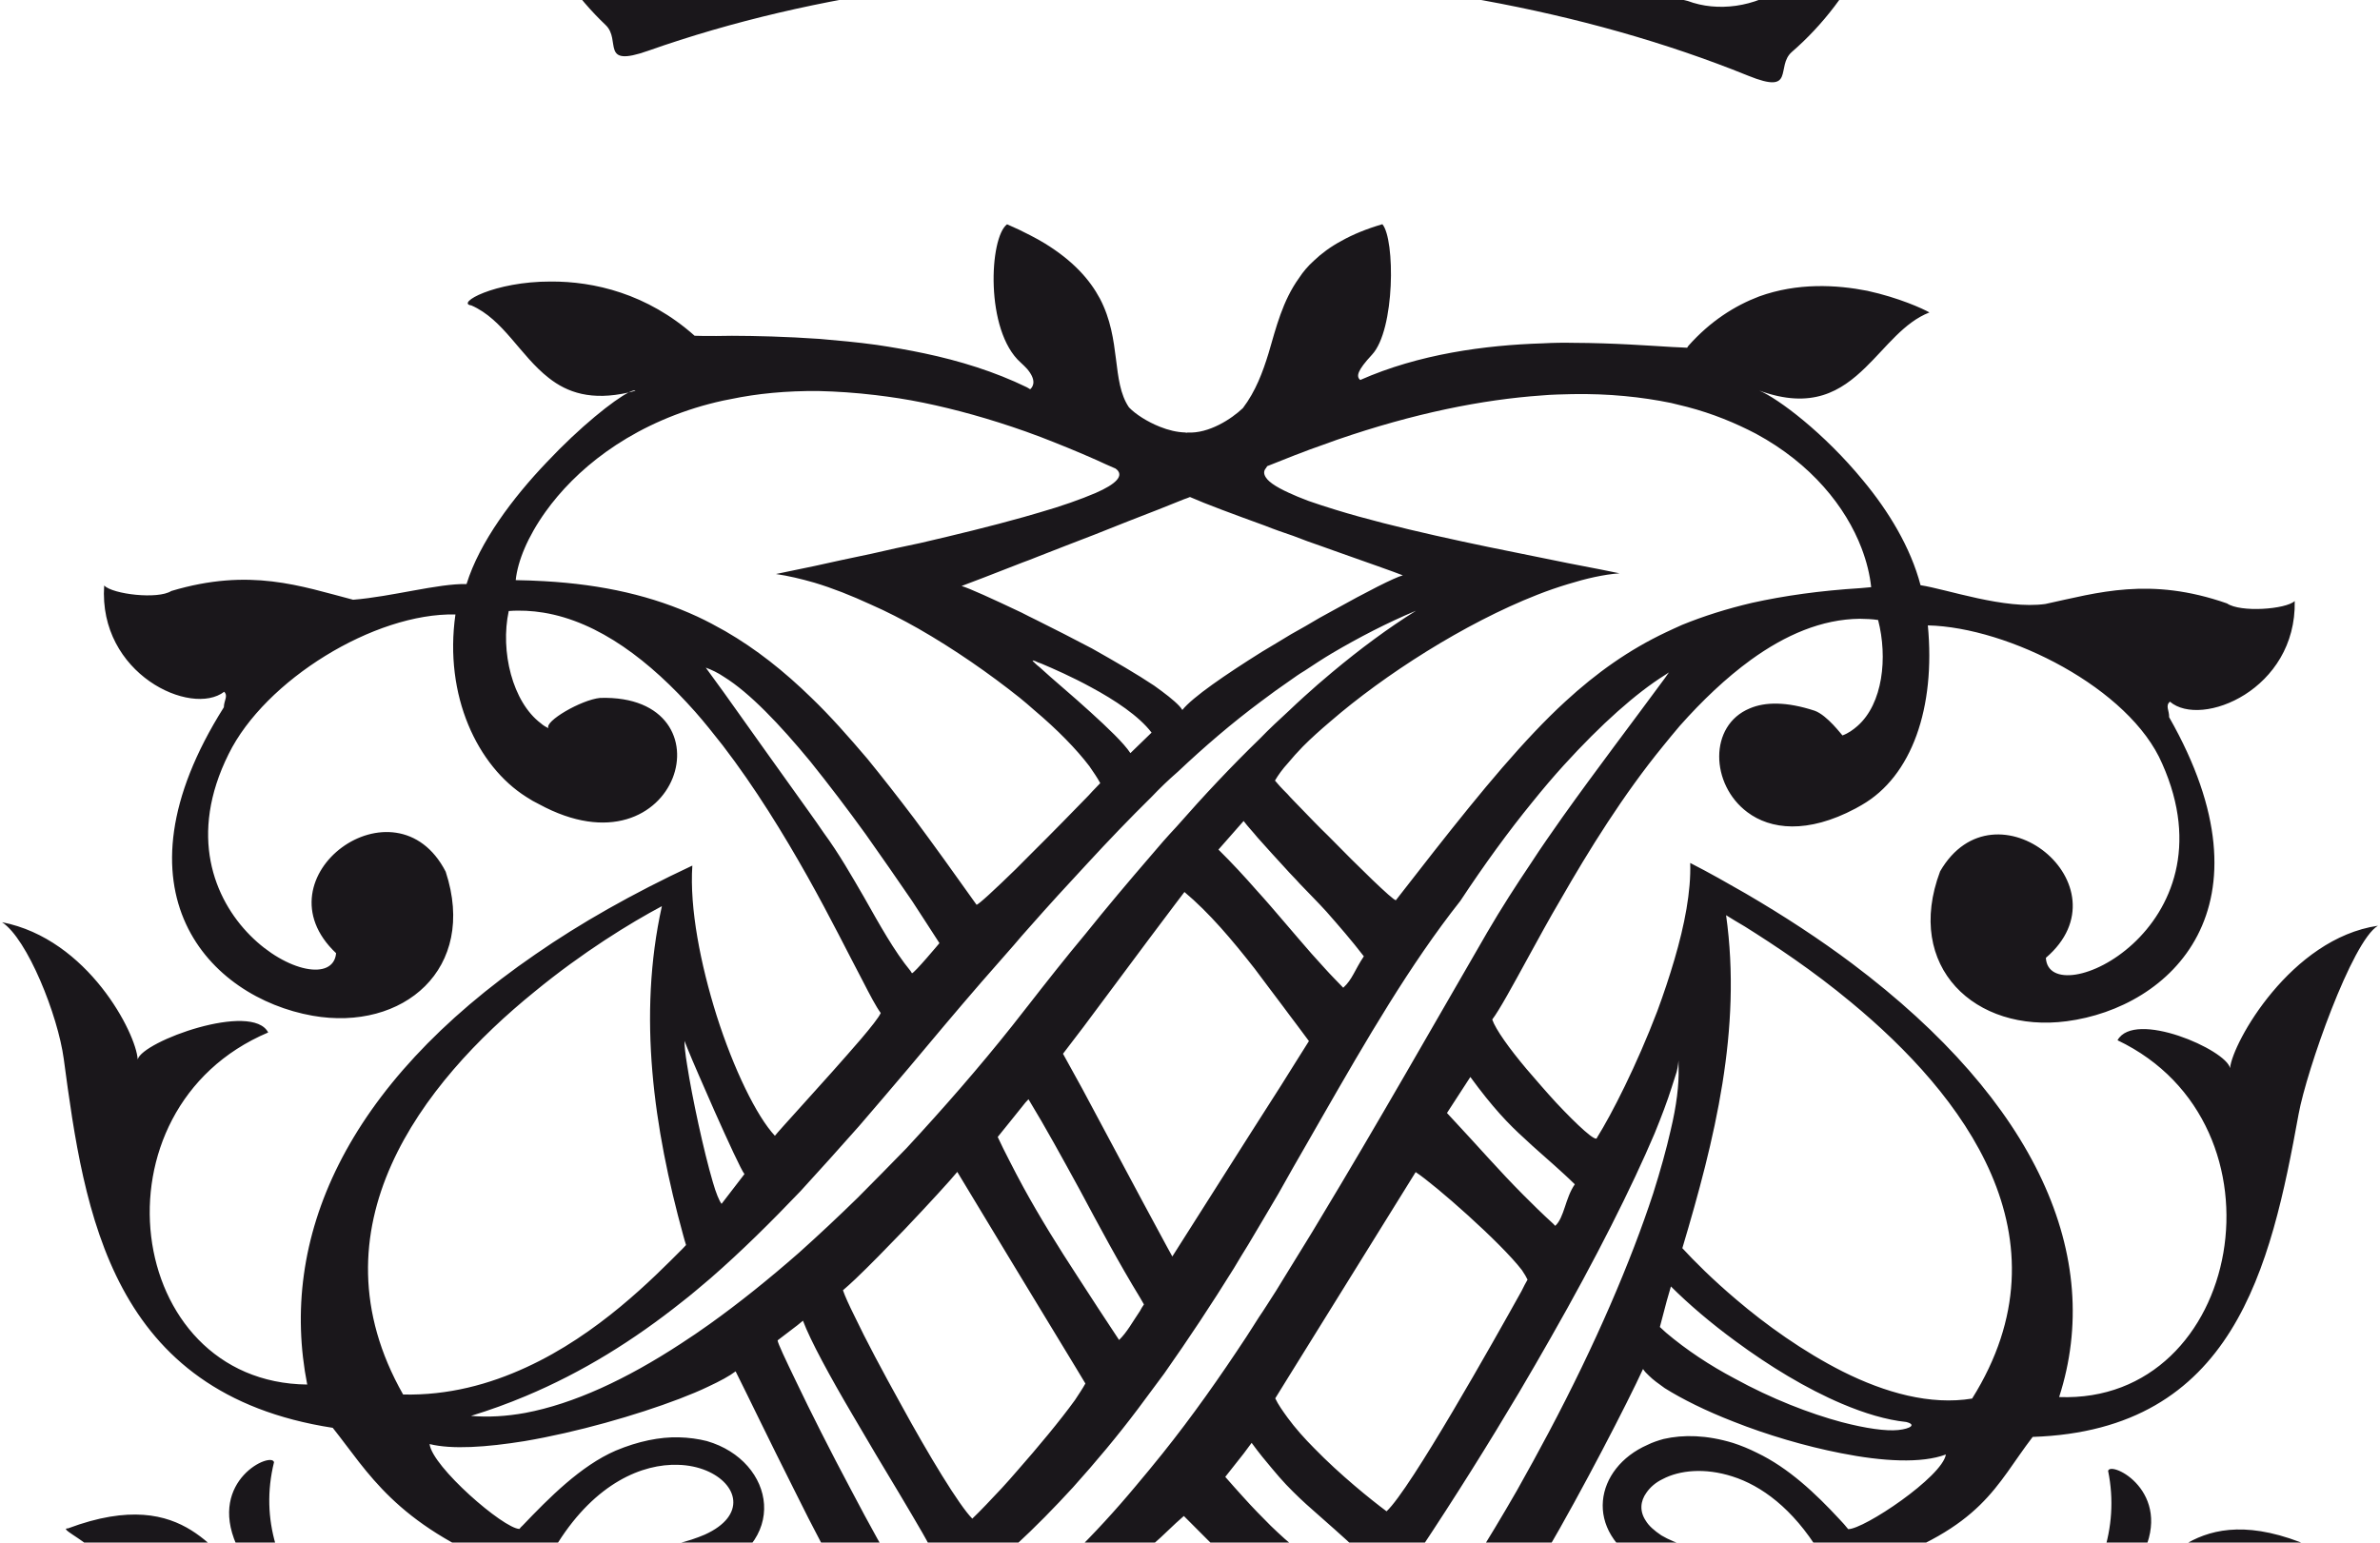<svg xmlns="http://www.w3.org/2000/svg" xmlns:xlink="http://www.w3.org/1999/xlink" version="1.1" id="Ebene_1" x="0px" y="0px" width="253" height="164" viewBox="-0.768 -122.252 594.65 386.12" xml:space="preserve"><rect x="-0.768" y="-122.252" width="594.65" height="386.12" fill="#FFFFFF"/><clipPath id="clip-9b4bc242"><rect x="-0.768" y="-327.082" width="594.647" height="793.429" /></clipPath><g clip-path="url(#clip-9b4bc242)">
<path d="M120.654-262.176c6.867-1.561,8.89,20.307,7.997,33.295c-0.144,6.318-20.874-42.972-60.427-13.291  c-18.585-11.202-0.981-31.189,18.227-30.753c15.335-0.618,21.212,11.725,28.319,14.118  C116.402-258.268,118.098-261.426,120.654-262.176"/>
<path d="M120.567-262.178c-2.536,0.755-4.262,3.909-5.884,3.37c-7.014-2.391-12.966-14.736-28.316-14.118  c-19.202-0.436-36.833,19.546-18.26,30.752c39.679-29.673,60.291,19.614,60.435,13.291  C129.414-241.877,127.521-263.737,120.567-262.178"/>
<path fill="#1A171B" d="M534.843-231.367c19.112-10.366,2.368-31.194-16.918-31.631c-15.333-1.313-21.839,10.807-29,12.887  c-1.653,0.453-3.24-2.814-5.743-3.646c-6.878-1.914-9.789,19.917-9.519,32.976C473.52-214.454,496.433-262.892,534.843-231.367   M218.678-145.722c17.313-2.438,24.33-11.801,23.588-17.294c-0.81-6.102-12.477-11.883-28.932-8.865  c-15.842,2.91-24.058,13.081-22.771,17.875C192.13-148.151,199.836-143.076,218.678-145.722 M380.252-142.055  c18.689,3.497,26.621-1.223,28.452-6.995c1.491-4.731-6.247-15.269-21.937-18.89c-16.304-3.76-28.215,1.484-29.303,7.544  C356.477-154.942,363.067-145.276,380.252-142.055 M108.768-236.648c-12.974-8.274-27.614-5.596-29.109,8.011l-0.075,3.292  c0.155,2.429,0.691,5.176,1.574,8.112c10.884,19.697,46.003,18.509,44.913,36.849c-1.712,28.345,9.717,50.608,24.22,64.384  c4.028,3.811-1.613,10.791,10.664,6.453c42.336-14.945,90.429-20.713,138.174-19.63c47.742,1.083,95.542,9.028,137.133,25.877  c12.051,4.889,6.752-2.338,10.939-5.963c15.119-13.104,27.555-34.826,27.111-63.22c-0.239-18.37,34.782-15.591,46.563-34.772  c1.031-2.893,1.668-5.613,1.931-8.033l0.075-3.292c-0.898-13.661-15.386-17-28.709-9.323c-13.914,8.16-5.59,37.413-35.857,40.622  c-10.521,1.105-57.026-0.698-55.192-16.137c1.324-9.927,16.948-1.988,26.905-15.975c22.55-31.684-22.95-65.142-43.411-20.508  c-6.812,19.601,11.643,25.411,7.917,31.943c-6.621,11.683-26.468,10.129-39.823,8.714c-13.63-1.457-40.801-1.535-44.859-17.655  c27.12-2.315,49.694-14.451,50.658-39.929c-0.888-25.128-15.208-24.107-22.56-27.173c-4.24-0.888-6.52-4.25-4.652-9.164  c7.878-20.366-21.108-34.54-29.683-33.854c-8.549-1.08-38.134,11.771-31.201,32.473c1.646,4.993-0.785,8.249-5.062,8.943  c-7.48,2.73-21.734,1.054-23.782,26.122c-0.19,25.495,21.822,38.643,48.795,42.186c-4.779,15.919-31.923,14.771-45.592,15.603  c-13.418,0.808-33.323,1.465-39.397-10.512c-3.428-6.694,15.269-11.662,9.363-31.551c-18.416-45.51-65.396-14.157-44.298,18.518  c9.308,14.424,25.276,7.202,26.155,17.179c1.125,15.506-45.418,15.198-55.877,13.617  C112.644-199.025,122.294-227.872,108.768-236.648 M277.849-281.278c0.156-1.658,0.709-4.856,1.021-6.205  c2.675-10.065,12.606-15.383,24.211-15.511c11.566,0.654,21.253,6.417,23.456,16.592c0.25,1.355,0.668,4.582,0.746,6.245  c41.771,28.591,2.774,62.049-23.601,57.374l0.306-4.759c38.578-18.687,14.163-49.24-1.502-49.279  c-15.674-0.673-41.429,28.737-3.751,49.159l0.074,4.768C272.268-219.419,234.806-254.62,277.849-281.278 M300.476-188.213  c25.085,0.473,154.95,3.895,154.998,43.682c-8.593-1.393-23.101-0.965-24.167,1.107c-1.087,2.185,7.944,13.623,13.824,17.864  c-7.133,5.123-16.577,6.351-24.018,3.542c-40.263-9.875-80.926-15.273-121.767-16.2c-40.85-0.927-81.736,2.621-122.382,10.659  c-7.559,2.469-16.941,0.808-23.848-4.627c6.086-3.975,15.606-14.992,14.625-17.219c-0.954-2.118-15.428-3.203-24.094-2.202  C145.482-191.353,275.367-188.88,300.476-188.213 M68.304-241.954c0,0,0.018-0.027,0.042-0.038c0.016,0.011,0.016,0.039,0.038,0.04  c9.922-7.415,18.628-9.924,26.147-9.577c20.92,0.982,32.464,23.803,34.175,23.491c0.173,0.031,0.308-0.134,0.318-0.559  c0.833-12.639-1.035-33.662-7.413-33.457c-0.227-0.005-0.454,0.031-0.704,0.081c-2.36,0.664-4.015,3.423-5.54,3.411  c-0.092-0.002-0.198-0.015-0.266-0.033c-6.932-2.34-12.66-14.064-27.005-14.215c-0.496-0.011-0.987,0.005-1.49,0.023  C67.358-273.217,49.676-253.17,68.304-241.954 M507.458,237.419c50.357-1.675,59.562-42.243,66.563-80.832  c1.984-10.848,13.343-43.296,19.859-47.122c-21.803,3.194-36.394,29.238-37.025,35.635c-0.961-4.583-23.903-14.646-28.162-6.968  c44.204,21.07,31.314,91.05-14.613,89.312c11.33-35.077-5.49-73.702-51.826-108.522c-8.029-6.026-16.947-11.874-26.656-17.541  c-4.419-2.531-9.033-5.177-13.85-7.626c0.23,7.119-1.413,15.557-3.942,24.158c-1.274,4.355-2.736,8.706-4.294,12.931  c-5.162,13.524-11.378,25.747-15.105,31.691c-0.138,1.263-4.815-3.023-10.224-8.791c-2.467-2.683-5.037-5.668-7.413-8.434  c-4.266-5.063-7.743-9.913-8.57-12.368c1.821-2.412,4.959-8.176,9.213-15.952c2.332-4.237,4.975-9.133,7.925-14.128  c6.986-12.195,15.671-26.223,25.683-38.451c1.316-1.62,2.724-3.34,4.113-4.969c5.589-6.299,11.563-11.994,17.791-16.521  c8.606-6.231,17.752-10.199,27.288-10.288c1.469,0.033,3.022,0.069,4.563,0.308c2.431,9.398,1.191,20.953-5.172,26.536  c-1.086,0.944-2.252,1.804-3.75,2.357c-0.093-0.002-3.791-5.053-6.973-6.188c-7.032-2.3-12.387-2.229-16.231-0.578  c-10.316,4.264-9.875,19.057-0.59,25.986c5.734,4.307,14.973,5.5,27.076-0.938c0.493-0.276,0.989-0.56,1.488-0.838  c12.629-7.216,18.549-24.412,16.598-44.987c20.221,0.459,50.561,15.754,58.656,34.62c18.447,41.387-28.357,62.723-29.118,48.596  c21.047-18.022-12.777-45.369-26.471-21.648c-9.008,23.946,8.81,40.511,31.662,37.52c25.974-3.4,52.8-28.479,25.66-76.107  c0.04-1.746-1.001-2.842,0.198-3.888c7.833,6.697,31.691-2.973,31.235-25.188c-2.281,2.1-13.602,2.9-16.948,0.597  c-19.314-6.756-32.369-2.682-45.456,0.139c-10.273,1.422-24.552-3.675-31.243-4.699c-2.493-9.503-8.032-18.575-14.392-26.224  c-9.757-11.89-21.243-20.519-25.962-22.485c13.13,4.778,20.447,0.182,26.604-5.819c5.292-5.137,9.613-11.276,15.971-13.748  c-1.617-0.925-7.586-3.671-15.536-5.416c-7.747-1.522-17.485-2.061-27.089,1.413c-6.083,2.315-12.196,6.166-17.696,12.352  c-0.119,0.201-0.188,0.302-0.319,0.484c-1.049-0.024-2.313-0.147-3.688-0.178c-5.726-0.323-14.468-1.007-24.785-1.047  c-2.421-0.055-4.966-0.02-7.608,0.125c-14.594,0.45-31.09,2.702-45.732,9.174c-1.078-0.896-0.752-2.346,2.953-6.343  c5.775-6.215,5.802-28.877,2.584-32.647c-4.021,1.175-7.348,2.554-10.209,4.15c-2.777,1.49-5.04,3.18-6.939,4.991  c-1.487,1.337-2.695,2.769-3.689,4.294c-4.138,5.748-5.728,12.316-7.636,18.824c-1.478,4.809-3.233,9.534-6.432,13.766  c-2.881,2.743-8.521,6.412-13.868,6.117c-0.2,0.081-0.389,0.077-0.485-0.011c-2.151-0.049-4.366-0.604-6.386-1.417  c-3.202-1.265-6.156-3.175-7.777-4.873c-4.425-6.506-1.856-16.871-7.261-27.204c-2.525-4.724-6.613-9.41-13.795-13.833  c-1.165-0.722-2.327-1.331-3.676-2.045c-1.722-0.903-3.656-1.835-5.777-2.741c-4.452,3.29-5.565,26.622,3.399,34.602  c0.686,0.614,1.155,1.1,1.619,1.601c2.284,2.682,1.659,4.312,0.764,5.096c-0.293-0.224-0.569-0.327-0.868-0.521  c-7.988-3.887-16.775-6.608-25.587-8.464c-4.078-0.865-8.052-1.543-11.942-2.123c-4.945-0.688-9.695-1.103-14.259-1.499  c-8.468-0.59-16.142-0.764-21.982-0.783c-2.821,0.033-5.161,0.087-7.101,0.043l-2.243-0.051  c-11.902-10.589-25.271-13.626-35.979-13.572c-14.211-0.032-23.871,5.49-19.907,5.974c8.017,3.488,12.181,12.527,19.36,18.137  c4.684,3.707,10.695,5.763,19.992,3.669c0.916-0.483,1.528-0.638,1.722-0.435c-0.59,0.145-1.166,0.302-1.722,0.435  c-3.612,1.823-12.101,8.536-20.471,17.448c-8.474,8.866-16.812,19.962-20.075,30.494c-7.088-0.161-18.751,3.167-28.387,3.928  c-13.079-3.401-25.827-8.09-45.512-2.187c-3.354,2.156-14.62,0.822-16.797-1.366C23.308,46.481,46.61,57.222,54.837,50.902  c1.038,1.094-0.048,2.118-0.088,3.888c-29.173,46.238-3.512,72.625,22.181,77.198c22.686,4.014,41.333-11.723,33.344-36.047  c-12.514-24.315-47.634,1.345-27.428,20.4c-1.296,14.086-47.091-9.335-26.901-49.844c9.086-18.503,36.52-35.404,56.767-34.945  c-2.91,20.385,5.554,37.993,17.737,45.672c1.063,0.705,2.112,1.3,3.179,1.816c35.087,19.105,48.984-27.589,15.296-26.599  c-4.777,0.476-14.051,5.916-12.922,7.576c-0.668-0.302-1.355-0.715-1.914-1.219c-7.089-5.321-10.208-18.026-8.037-28.107  c2.92-0.221,5.845-0.058,8.666,0.4c13.859,2.263,26.69,12.081,37.979,24.798c2.37,2.68,4.633,5.551,6.908,8.434  c8.139,10.606,15.267,22.243,21.257,32.891c5.691,10.147,10.262,19.406,13.702,25.907c1.965,3.831,3.471,6.679,4.59,8.191  c-0.506,1.147-2.42,3.537-4.923,6.489c-4.196,4.881-10.073,11.45-14.664,16.506c-3.606,4.004-6.393,7.069-6.9,7.737  c-4.564-4.866-10.33-16.695-14.596-30.122c-3.997-12.736-6.789-26.827-6.066-37.51c-0.085-0.002-0.087,0.091-0.188,0.089  c-14.868,6.964-27.874,14.344-39.043,22.086c-48.04,32.972-64.292,71.44-57.156,107.721c-45.912-0.473-54.979-68.994-9.771-88.124  c-4.003-7.78-31.485,2.202-32.66,6.744c-0.347-6.415-12.37-30.148-33.951-34.341c6.322,4.133,13.967,23.209,15.453,34.238  c5.17,38.745,11.751,83.749,67.313,92.316c8.806,11.01,15.523,24.011,43.396,35.066c-3.716,5.356-8.604,27.317-8.768,34.518  c-30.773-7.508-56.389-32.308-49.325-60.966c-0.513-2.724-16.537,4.41-9.419,20.615c1.85,3.945,2.974,6.002,1.713,5.973  c-6.983-0.52-13.038-21.604-43.847-10.036c-2.241-0.051,3.331,2.511,6.003,5.187c22.636,23.09,35.308,18.229,50.317,22.18  c4.804,6.906,36.262,26.782,43.677,26.475c0.855,8.88,0.597,20.273,3.705,28.689c0.203,0.302-27.088-23.869-45.669-11.151  c3.056,6.496,7.257,10.193,11.215,15.816c6.042,8.617,22.05,10.151,29.805,8.276c2.858-1.964,5.767-1.897,7.872,0.179  c0.25,1.969,1.921,5.118,4.471,8.979c8.843,13.716,28.302,35.659,33.229,37.143c0.668,0.226-0.346,1.644-1.014,1.628  c-8.273-0.46-23.85,4.143-27.181,13.977c15.42,6.001,23.337,9.205,32.227,3.949c2.271-1.3,4.646-3.302,7.231-5.866  c0.8-0.744,1.599-1.722,2.492-2.571c6.457,2.685,12.826,5.247,19.396,7.454c4.637,1.466,9.372,2.841,14.2,3.932  c3.877,0.96,7.851,1.637,11.944,2.114c8.139,1.065,16.517,1.351,25.292,0.478c0.083,0.379,0.273,0.889,0.441,1.48  c0.365,1.053,0.747,2.238-0.063,2.81c-0.184,0.101-0.479,0.172-0.791,0.165c-7.113,0.538-16.996,15.686-15.229,27.896  c0.689,4.797-3.644,6.15-2.483,6.572c2.315,0.832,10.035-0.371,17.822-4.867c1.283-0.762,2.577-1.597,3.781-2.543  c7.798-5.663,14.632-15.042,14.659-29.252l0.113,0.003c2.886-2.864,9.741-8.917,16.074-13.565c2.257-1.604,4.436-3.003,6.512-4.114  c2.349-1.205,4.42-1.95,5.764-1.626c2.65-0.533,8.505,3.108,14.44,7.329c2.401,1.717,4.771,3.526,7.092,5.134  c1.243,0.899,2.4,1.699,3.536,2.505c2.212,1.427,4.022,2.622,5.275,3.047c-0.194,4.283,0.212,8.002,1.223,11.406  c5.752,20.77,29.796,25.598,34.085,24.326c1.184-0.363-4.035-2.335-2.082-6.771c5.037-12.057-7.028-25.078-14.791-25.915  c-2.461-0.261-0.514-3.129-0.202-4.476c11.364,1.604,22.954,0.601,34.298-1.771c2.558-0.616,5.101-1.245,7.646-1.854  c8.61-2.222,16.949-5.17,24.996-8.119c1.383-0.438,2.748-0.999,4.035-1.56c1.473-0.439,2.837-0.997,4.218-1.563  c4.828,5.867,8.835,9.28,12.987,10.803c7.044,2.808,14.591,0.448,27.142-3.731c0.49-0.211,1.091-0.379,1.574-0.566  c-0.265-1.253-0.802-2.333-1.483-3.438c-4.973-7.788-17.726-11.881-25.043-11.87c-0.57,0.092-1.502-1.386-0.936-1.566  c4.017-0.982,17.175-14.691,26.892-27.024c5.825-7.271,10.335-14.092,11.017-17.382c2.164-1.997,5.088-1.931,7.876,0.179  c7.625,2.212,23.707,1.408,30.12-6.918c4.248-5.543,8.581-9.031,11.96-15.386c-17.25-12.862-46.354,9.459-46.171,9.181  c3.501-8.295,3.031-17.455,4.188-26.39c7.415,0.755,39.066-21.513,44.184-28.178c15.238-3.286,27.664,2.17,51.225-19.884  c2.888-2.549,8.578-4.764,6.263-4.816c-30.172-13.031-37.262,7.817-44.179,7.961c-1.258,0.055-0.068-2.043,1.982-5.895  c7.854-15.804-7.923-23.624-8.59-21.023c5.883,28.951-20.577,54.519-51.675,60.612c0.165-7.282-4.469-31.333-7.92-36.856  C495.158,260.002,498.132,249.563,507.458,237.419 M412.82,161.497c1.771-4.327,3.222-8.194,4.262-11.476  c0.327-1.065,0.631-2.032,0.932-2.906c1.058-2.801,0.729-6.098,0.829-2.011c0.117,4.094-0.493,9.335-2.004,15.625  c-1.072,4.727-2.558,10.063-4.358,15.745c-5.526,16.895-14.466,37.825-26.168,59.863c-2.53,4.784-5.184,9.601-7.935,14.499  c-7.174,12.494-15.064,25.063-23.613,37.34c-9.048,13.012-18.775,25.638-29.063,37.303c-2.292,2.548-4.697,5.136-6.998,7.617  c-1.185,1.344-2.492,2.553-3.682,3.906c-2.494,2.457-4.883,4.855-7.37,7.225c-6.762,6.445-13.718,12.35-20.735,17.638  c-2.188,1.611-4.365,3.206-6.522,4.617c-5.253,3.596-10.558,6.852-15.984,9.575c-4.739,2.408-9.451,4.443-14.247,6.092  c-0.713,0.266-1.279,0.462-1.987,0.727c-0.878,0.271-1.459,0.472-1.77,0.56c-0.576,0.162-0.574,0.082,0.007-0.31  c0.312-0.175,0.89-0.46,1.677-0.742c0.686-0.374,1.372-0.73,2.087-1.111c4.604-2.619,9.354-5.737,14.325-9.5  c5.234-4.065,10.585-8.813,16.084-14.053c2.171-2.064,4.36-4.159,6.565-6.472c6.87-7.032,13.877-14.853,20.86-23.176  c2.39-2.94,4.908-5.906,7.411-8.979c1.195-1.636,2.511-3.143,3.698-4.663c2.315-3.083,4.728-6.023,7.028-9.197  c19.16-25.254,37.513-53.254,52.781-78.973c2.742-4.623,5.39-9.231,7.914-13.661C398.189,192.724,407.171,174.8,412.82,161.497   M433.058,213.433c8.445,6.238,17.736,11.908,26.7,15.703c5.606,2.38,11.094,4.034,16.049,4.547  c2.616,0.659,1.053,1.686-1.989,2.013c-3.03,0.315-8.08-0.386-14.17-1.979c-7.937-2.122-17.58-5.854-26.808-10.93  c-6.166-3.261-11.985-7.092-17.156-11.471c-0.489-0.495-1.044-0.911-1.529-1.408l1.709-6.483l1.055-3.665  C421.511,204.333,427.033,209.019,433.058,213.433 M370.271,291.045c2.195,1.712,4.595,3.206,7.089,4.637  c2.406,1.528,4.904,2.835,7.512,4.159c8.26,4.175,17.039,7.587,24.579,10.104c1.364,0.51,2.707,0.918,3.971,1.358  c4.349,1.445,8.118,2.62,11.024,3.462c5.617,1.001-1.513,1.728-1.896,1.606c-2.151-0.049-5.331-0.427-9.219-1.087  c-1.269-0.229-2.613-0.544-3.983-0.78c-7.258-1.622-16.057-4.15-24.63-7.858c-2.502-1.12-5.111-2.354-7.522-3.657  c-3.544-1.836-6.902-3.951-9.978-6.269L370.271,291.045z M317.928,367.242c3.148,2.294,4.989,3.601,6.715,4.903  c1.712,1.197,3.337,2.501,6.509,4.725c3.741,2.727-1.512,1.718-1.89,1.613c-1.83-0.61-3.18-0.94-4.725-1.672  c-1.635-0.705-3.646-1.732-6.743-3.668c-1.052-0.594-2.216-1.301-3.543-2.188c-2.016-1.341-4.316-2.838-7.101-4.653  c-1.246-0.803-2.605-1.714-4.02-2.621l4.17-3.991l0.108-0.191c2.78,2.014,5.059,3.71,6.99,5.125  C315.714,365.617,316.876,366.438,317.928,367.242 M220.622,384.19c-4.39-0.1-8.347-0.964-11.936-2.406  c-8.293-3.303-13.903-9.373-13.955-14.723l0.015-0.675c0.175-3.596,2.969-6.951,9.341-8.836c1.675-0.561,3.437-0.81,5.169-0.867  c4.005-0.196,7.969,0.672,11.942,2.131c9.063,3.317,17.967,9.946,25.46,13.986c0.101,0.127,0.307,0.229,0.385,0.23  c-0.082,0.177-0.292,0.264-0.401,0.481C238.188,381.486,228.968,384.38,220.622,384.19 M320.604,249.345  c2.274,2.381,4.489,4.47,6.682,6.373c3.531,3.183,7.251,6.286,11.825,10.683c-2.329,3.446-3.131,5.185-5.429,7.269  c-2.483-1.922-4.686-3.616-6.687-5.203c-2.482-1.938-4.595-3.692-6.7-5.513c-1.234-1.102-2.385-2.193-3.519-3.279  c-2.196-2.203-4.483-4.499-7.039-7.366c-1.336-1.421-2.751-3.098-4.353-4.888l4.596-5.819l2.003-2.696  c1.804,2.483,3.518,4.561,5.123,6.452C318.332,246.852,319.478,248.133,320.604,249.345 M317.892,227.766l3.323-5.37l7.085-11.412  l24.736-39.849c4.804,3.134,21.309,17.629,26.6,24.542c0.666,0.992,1.129,1.782,1.403,2.377c-0.407,0.686-0.909,1.64-1.522,2.89  c-6.893,12.385-27.789,49.572-33.765,55.097c-3.906-2.907-11.651-9.146-18.116-15.797c-2.471-2.479-4.769-5.071-6.652-7.637  C319.763,230.918,318.624,229.335,317.892,227.766 M309.305,271.358c2.279,2.198,4.673,4.414,7.059,6.494  c1.134,1.088,2.392,2.094,3.522,3.104c1.826,1.499,3.529,2.978,5.159,4.213c-1.403,2.489-3.231,5.458-5.454,8.811  c-1.193,1.735-2.409,3.541-3.717,5.473c-2.432,3.344-4.928,6.791-7.438,10.243c-7.914,10.428-15.721,19.874-17.896,21.097  c-0.955-0.991-1.902-1.978-2.849-3.089c-2.103-2.167-4.19-4.543-6.261-6.926c-5.315-6.273-10.811-13.12-15.321-19.636  c-2.376-3.348-4.534-6.609-6.316-9.679c0.721-0.864,3.199-3.52,6.692-6.854c4.579-4.57,10.733-10.572,16.124-15.782  c2.371-2.304,4.572-4.474,6.558-6.188c3.074-2.954,5.272-4.96,5.851-5.422C297.885,260.086,303.317,265.588,309.305,271.358   M265.724,318.158c5.086,6.828,10.296,13.184,15.348,18.447c0.757,0.789,1.517,1.61,2.376,2.404  c-1.922,2.782-1.638,2.686-2.513,3.632c-0.308,0.187-0.61,0.477-1.1,0.94c-4.877-3.703-9.722-9.052-14.35-14.901  c-4.655-5.674-9.177-11.89-13.706-17.752c-1.146-1.58-2.387-3.173-3.617-4.645c-1.238-1.501-2.476-2.975-3.675-4.365l3.843-3.04  l2.005-1.522c0.554,0.708,1.119,1.507,1.705,2.282C256.559,305.783,261.084,312.107,265.724,318.158 M380.375,162.815  c2.286,2.172,4.675,4.192,7.453,6.692c1.525,1.395,3.245,2.903,5.036,4.686c-2.4,3.447-2.615,8.304-4.898,10.397  c-0.178-0.191-0.291-0.307-0.469-0.495c-2.859-2.598-5.256-4.98-7.442-7.171c-6.279-6.296-10.725-11.535-19.183-20.587l5.851-9.012  C372.294,154.948,376.277,159.13,380.375,162.815 M415.407,47.496c-8.518,11.583-17.15,22.882-25.598,34.747  c-2.611,3.727-5.336,7.571-7.866,11.49c-3.819,5.677-7.458,11.324-10.987,17.37c-13.479,23.262-27.58,48.139-42.023,72.047  c-2.324,3.942-4.758,7.764-7.095,11.604c-1.194,2.012-2.521,4.04-3.726,6.068c-1.423,2.178-2.834,4.496-4.339,6.684  c-1.014,1.639-2.106,3.273-3.13,4.896c-6.563,9.977-13.501,19.86-20.998,29.217c-2.214,2.764-4.416,5.426-6.6,8.017  c-5.1,6.124-10.501,12.013-16.165,17.552c-4.677,4.467-9.462,8.822-14.402,12.9c-1.203,0.941-2.504,1.99-3.791,3.023  c-8.22,6.332-17,12.055-26.16,16.822c-3.947,1.966-7.964,3.819-12.117,5.479c-4.701,1.936-9.504,3.487-14.4,4.822  c-7.158,1.973-14.496,3.378-22.099,4.086c-2.34,0.22-4.679,0.374-7.105,0.428c2.622-0.738,4.894-1.76,7.157-2.686  c1.183-0.544,2.46-1.006,3.841-1.563c6.357-2.292,12.467-4.77,18.364-7.547c5.021-2.319,9.743-4.732,14.46-7.378  c4.167-2.324,8.198-4.78,12.156-7.319c9.481-6.197,18.184-12.901,26.236-20.127c1.29-1.141,2.592-2.274,3.802-3.505  c5.05-4.649,9.823-9.53,14.44-14.568c5.675-6.314,11.169-12.872,16.21-19.577c2.191-2.975,4.4-5.93,6.62-8.909  c6.135-8.72,11.964-17.532,17.439-26.353c1.216-2.032,2.421-4.06,3.622-5.961c2.535-4.22,5.045-8.542,7.494-12.668  c1.211-2.222,2.541-4.423,3.738-6.629c2.345-4.133,4.784-8.26,7.106-12.387c11.25-19.597,22.094-38.342,34.717-54.312  c5.938-8.999,12.068-17.442,18.072-24.787c2.618-3.251,5.215-6.307,7.813-9.166c9.378-10.313,18.118-18.077,25.322-22.585  c0.308-0.197,0.688-0.473,1.004-0.667C416.109,46.535,415.715,47.018,415.407,47.496 M312.736,120.203  c2.259,3.073,4.634,6.134,6.994,9.311c1.125,1.485,2.265,3.075,3.487,4.657c1.05,1.386,2.085,2.765,3.105,4.167l-3.319,5.275  l-3.728,5.952l-7.472,11.7l-19.67,30.99l-1.31-2.386l-6.158-11.419l-15.123-28.282l-4.771-8.656l5.12-6.71l16.26-21.822l6.618-8.806  l2.396-3.154C301.376,106.224,307.061,112.964,312.736,120.203 M303.677,90.409l6.298-7.158c1.127,1.482,2.378,2.771,3.505,4.166  c2.378,2.681,4.731,5.253,7.03,7.752c1.129,1.292,2.382,2.49,3.507,3.771c2.274,2.397,4.487,4.578,6.668,6.978  c3.125,3.567,6.255,7.137,9.381,11.208c-2.319,3.451-2.856,5.778-5.156,7.862c-1.521-1.593-3.129-3.192-4.549-4.783  c-2.295-2.475-4.469-4.965-6.66-7.531c-1.223-1.399-2.366-2.789-3.495-4.078c-2.295-2.682-4.649-5.448-7.023-8.045  C310.239,97.19,307.104,93.792,303.677,90.409 M268.96,175.562c4.847,9.066,9.786,18.316,15.151,27.093  c0.278,0.501,0.648,1.108,0.918,1.605c-0.396,0.567-0.689,1.047-0.992,1.639c-1.935,2.845-3.25,5.34-5.232,7.256  c-3.573-5.428-7.059-10.684-10.333-15.804c-4.904-7.509-9.503-14.908-13.603-22.396c-1.217-2.266-2.438-4.53-3.568-6.794  c-1.018-1.974-1.965-3.855-2.869-5.823l3.088-3.823l3.83-4.771l0.785-0.844C260.448,159.994,264.644,167.678,268.96,175.562   M250.768,191.707l3.588,5.922l13.602,22.409l2.419,4.017c-0.697,1.263-1.604,2.603-2.604,4.132  c-3.738,5.171-9.235,11.766-14.514,17.771c-1.303,1.535-2.608,2.964-3.82,4.297c-2.779,2.963-5.275,5.628-7.366,7.619  c-3.233-3.202-10.935-15.902-17.933-28.725c-4.49-8.093-8.777-16.139-11.494-21.865c-1.477-2.964-2.487-5.203-2.946-6.576  c0.782-0.678,1.87-1.618,3.16-2.855c3.307-3.14,7.884-7.817,12.271-12.383c5.967-6.279,11.566-12.392,13.182-14.383L250.768,191.707  z M212.087,231.875c3.851,6.608,7.97,13.522,11.549,19.443c4.685,7.896,8.344,13.998,8.51,15.172  c-1.203,1.152-6.26,5.41-7.445,6.549c-0.201-0.097-0.762-0.805-1.516-1.889c-2.361-3.564-6.827-11.646-11.523-20.6  c-4.939-9.247-10.157-19.587-13.677-26.98c-2.694-5.587-4.571-9.534-4.646-10.315l4.965-3.786l1.386-1.139  C201.525,213.253,206.46,222.33,212.087,231.875 M315.579-5.088c0.109-0.185,0.21-0.296,0.303-0.481  c2.356-0.912,4.606-1.843,6.982-2.766c1.17-0.437,2.462-0.909,3.624-1.377c2.265-0.818,4.629-1.636,6.882-2.47  c19.328-6.664,36.411-10.053,51.235-11.088c2.643-0.241,5.187-0.261,7.611-0.33c9.148-0.159,17.405,0.705,24.761,2.218  c1.365,0.329,2.71,0.649,3.978,0.975c6.494,1.695,12.169,4.062,17.262,6.727c13.858,7.502,22.465,18.303,26.407,28.626  c1.276,3.34,2.085,6.647,2.416,9.776c-0.884,0.082-1.773,0.15-2.643,0.238c-10.229,0.64-19.115,1.901-27.141,3.675  c-6.346,1.489-12.132,3.317-17.54,5.523c-1.366,0.653-2.748,1.204-4.042,1.856c-9.232,4.368-17.354,10.118-25.205,17.343  c-2.58,2.369-5.172,4.94-7.777,7.695c-10.562,11.156-21.388,25.015-34.615,42.033c-0.784-0.018-9.169-8.184-16.957-16.137  c-2.387-2.3-4.671-4.697-6.672-6.765c-1.33-1.407-2.574-2.594-3.509-3.688c-1.517-1.494-2.576-2.688-3.117-3.364  c0.792-1.357,1.885-2.885,3.293-4.421c1.097-1.324,2.292-2.67,3.687-4.096c1.989-2.01,4.394-4.171,6.97-6.351  c13.397-11.586,33.428-24.474,51.702-31.641c2.566-1.016,5.225-1.921,7.663-2.658c4.613-1.426,8.913-2.408,12.914-2.714  c-1.96-0.438-6.598-1.32-12.795-2.522c-2.329-0.453-4.85-0.984-7.568-1.538c-15.498-3.085-36.133-7.337-50.715-11.848  c-2.422-0.756-4.744-1.487-6.776-2.212c-1.245-0.52-2.499-0.937-3.56-1.441c-3.646-1.542-6.248-3.059-7.105-4.452  C314.961-3.645,314.979-4.419,315.579-5.088 M288.59,5.301c2.454-1.024,4.711-1.841,6.477-2.594  c0.489-0.182,1.078-0.353,1.481-0.554c3.938,1.745,10.987,4.347,18.705,7.149c2.308,0.921,4.732,1.769,7.147,2.582  c1.148,0.42,2.418,0.941,3.563,1.35c2.31,0.838,4.555,1.574,6.771,2.402c8.206,2.903,15.061,5.311,17.09,6.124  c-2.061,0.546-9.05,4.096-17.428,8.77c-2.262,1.199-4.554,2.507-6.915,3.929c-1.168,0.65-2.466,1.4-3.639,2.053  c-2.473,1.492-4.945,3.005-7.306,4.396c-9.172,5.757-17.287,11.303-19.899,14.555c-0.17-0.305-0.469-0.69-0.744-0.983  c-1.411-1.502-3.633-3.197-6.302-5.11c-4.219-2.819-9.812-6.066-15.555-9.298c-4.629-2.45-9.449-4.899-13.947-7.137  c-1.258-0.617-2.514-1.232-3.681-1.847c-7.313-3.471-13.173-6.137-15.015-6.659c1.772-0.638,7.729-2.937,15.3-5.902  c1.191-0.447,2.471-0.893,3.756-1.446c4.503-1.752,9.407-3.68,14.234-5.521C278.465,9.249,284.053,7.041,288.59,5.301   M286.939,61.127l-5.297,5.133c-1.694-2.568-5.695-6.351-9.969-10.243c-4.483-4.109-9.459-8.211-12.796-11.298  c-0.383-0.304-0.76-0.599-1.037-0.89c-0.867-0.809-0.968-0.908,0.013-0.587c0.371,0.202,0.846,0.4,1.531,0.622  c2.886,1.224,7.604,3.276,12.424,5.917C277.679,52.938,283.795,56.97,286.939,61.127 M134.888,23.219  c-2.342-0.15-4.669-0.203-7.092-0.258c0.498-4.751,2.964-10.821,7.487-17.144c7.334-10.247,20.128-20.959,39.143-26.466  c2.256-0.633,4.702-1.256,7.136-1.692c6.655-1.396,13.96-2.108,22.052-2.032c4.472,0.102,9.249,0.419,14.266,1.019  c3.797,0.457,7.784,1.048,11.947,1.905c8.03,1.652,16.539,3.998,25.614,7.208c1.257,0.426,2.433,0.933,3.691,1.356  c4.505,1.747,9.142,3.609,13.98,5.761c1.539,0.73,3.173,1.449,4.808,2.154c2.395,1.709,0.106,3.906-4.995,6.119  c-3.656,1.567-8.552,3.31-14.223,4.931c-1.188,0.358-2.472,0.719-3.747,1.084c-8.013,2.26-17.138,4.479-25.926,6.516  c-4.202,0.871-8.223,1.746-12.05,2.643c-5.479,1.14-10.358,2.194-14.359,3.094c-4.599,0.958-8.029,1.652-9.688,2.012  c3.114,0.454,6.309,1.216,9.593,2.16c4.537,1.359,9.255,3.223,14.165,5.487c3.961,1.733,7.899,3.766,11.854,5.999  c9.021,5.16,17.838,11.303,25.385,17.318c1.244,0.994,2.494,2.096,3.651,3.11c5.802,4.891,10.555,9.77,13.792,14.023  c1.028,1.494,1.971,2.859,2.723,4.247c-0.503,0.579-1.617,1.617-2.889,3.056c-3.5,3.604-9.076,9.326-14.443,14.646  c-1.299,1.339-2.599,2.57-3.809,3.826c-5.165,5.028-9.351,8.923-9.821,8.913c-5.486-7.726-10.671-14.946-15.667-21.664  c-3.979-5.25-7.855-10.213-11.653-14.872c-4.728-5.554-9.295-10.726-13.944-15.199c-6.962-6.794-13.94-12.302-21.625-16.748  c-2.309-1.308-4.614-2.542-7.015-3.658C162.151,26.954,149.756,24.058,134.888,23.219 M215.025,102.411  c-3.088-5.332-6.36-11.057-10.131-16.191c-1.221-1.774-2.441-3.554-3.671-5.243c-7.375-10.288-14.636-20.482-21.328-29.885  c-1.503-2.074-3.031-4.155-4.531-6.228c1.438,0.523,2.996,1.243,4.619,2.348c6.324,3.929,13.849,11.798,21.527,21.113  c4.62,5.756,9.36,11.977,13.875,18.232c4.064,5.732,8.017,11.457,11.611,16.697c2.423,3.774,4.794,7.324,6.852,10.568  c0,0-6.302,7.544-6.879,7.531c-0.097-0.202-0.298-0.394-0.375-0.585C222.529,115.833,218.877,109.222,215.025,102.411   M199.068,175.91c4.871-5.322,9.776-10.766,14.659-16.289c4.109-4.781,8.202-9.559,12.318-14.428  c5.986-7.146,11.994-14.324,18.191-21.479c2.789-3.162,5.5-6.304,8.289-9.454c1.302-1.539,2.521-2.951,3.822-4.389  c4.781-5.435,9.569-10.673,14.472-15.931c5.273-5.722,10.643-11.33,16.145-16.743c2.092-2.201,4.258-4.287,6.56-6.277  c6.648-6.278,13.51-12.167,20.733-17.542c2.369-1.8,4.854-3.587,7.325-5.283c1.18-0.842,2.374-1.687,3.648-2.441  c2.281-1.501,4.544-3.007,6.927-4.42c6.705-3.944,13.692-7.572,20.979-10.621c-6.931,4.324-13.957,9.515-21.09,15.484  c-2.396,1.986-4.67,3.985-6.964,6.063c-1.283,1.152-2.484,2.284-3.67,3.416c-2.49,2.29-4.981,4.589-7.366,7.064  c-7.065,6.837-14.054,14.277-20.835,22.006c-2.313,2.469-4.488,4.951-6.587,7.452c-5.516,6.4-10.907,12.781-16.205,19.388  c-5.017,6-9.835,12.126-14.522,18.145c-0.121,0.113-0.213,0.296-0.312,0.391c-1.205,1.521-2.305,2.953-3.521,4.492  c-8.196,10.324-17.193,20.629-26.474,30.646c-4.095,4.184-8.174,8.376-12.273,12.463c-4.869,4.762-9.75,9.325-14.604,13.677  c-7.459,6.544-14.998,12.605-22.408,17.898c-2.377,1.698-4.853,3.387-7.209,4.903c-13.64,8.918-26.821,15.044-38.935,17.316  c-4.693,0.851-9.272,1.125-13.556,0.743c4.717-1.446,9.235-3.085,13.651-4.942c14.339-6.005,27.181-14.071,39.077-23.538  c2.473-1.892,4.85-3.987,7.233-5.978C184.408,190.866,191.779,183.536,199.068,175.91 M170.776,140.153  c1.295,3.23,4.063,9.512,6.743,15.621c3.418,7.67,6.769,14.959,7.53,15.856l-5.731,7.452c-0.559-0.706-1.392-2.658-2.202-5.508  c-2.25-7.636-5.169-21.139-6.432-29.337c-0.437-2.631-0.665-4.78-0.639-5.947C170.211,138.667,170.406,139.264,170.776,140.153   M132.557,125.945c11.987-9.843,23.936-17.184,31.822-21.373c-6.086,27.511-2.039,55.541,5.336,82.356  c0.258,0.892,0.447,1.671,0.712,2.458c-0.285,0.275-0.503,0.587-0.787,0.846c-7.489,7.514-21.216,21.528-39.218,29.774  c-9.247,4.267-19.544,7.056-30.803,6.801C76.015,185.191,104.389,148.762,132.557,125.945 M128.479,305.611  c-1.363-4.415-0.845-10.337,0.364-16.062c1.621-7.746,4.532-14.967,5.847-16.909c13.838,2.466,24.742,2.616,33.051,1.241  c2.617-0.433,4.986-1.046,7.138-1.772c22.069-7.588,17.863-28.694,0.764-33.649c-2.123-0.539-4.555-0.881-7.076-0.938  c-4.681-0.105-10.057,0.948-15.74,3.33c-8.763,3.793-16.741,11.878-23.303,18.754c-0.313,0.293-0.601,0.556-0.79,0.851  c-3.999-0.091-21.835-15.576-22.493-21.247c5.598,1.394,14.194,0.807,23.762-0.733c13.086-2.217,27.886-6.441,38.783-10.595  c2.63-1.014,5.108-2.036,7.167-3.035c3.054-1.419,5.412-2.709,6.883-3.835c2.728,5.413,8.485,17.404,14.536,29.409  c4.915,9.957,10.061,19.78,13.706,25.705c1.144,1.908,2.182,3.469,2.923,4.462c-0.403,0.467-1.489,1.532-3.089,2.857  c-3.055,2.435-8.193,6.036-14.508,9.68c-6.316,3.652-13.999,7.478-22.24,10.398c-2.357,0.828-4.711,1.65-7.15,2.257  c-12.442,3.515-25.801,4.773-38.172,0.897C128.654,306.396,128.556,306.009,128.479,305.611 M138.071,265.144l0.306-1.257  c9.49-14.982,21.181-19.775,30.039-19.481c2.606,0.059,5.049,0.6,7.067,1.441c7.91,3.301,10.237,11.236-0.364,16.032  c-1.976,0.84-4.324,1.662-7.152,2.304C161.037,265.576,151.274,266.229,138.071,265.144 M279.557,403.35  c-5.149,3.591-10.546,6.377-15.958,8.486c-4.726,1.838-9.422,3.188-14.203,4.142c-1.188,0.28-2.469,0.446-3.737,0.61  c-8.589,1.245-17.339,1.172-25.773-0.188c-4.083-0.683-8.053-1.557-11.933-2.615c-4.821-1.377-9.547-3.117-14.173-5.194  c-7.707-3.282-14.928-7.533-21.722-12.36c-2.386-1.711-4.695-3.521-6.978-5.335c-23.896-19.715-39.228-47.202-36.257-70.992  c6.442,3.17,21.013,4.293,37.792,3.39c2.331-0.122,4.68-0.271,7.111-0.521c7.3-0.594,14.724-1.516,22.065-2.794  c4.883-0.967,9.759-2.026,14.364-3.206c4.216-1.058,8.331-2.325,12.076-3.688c3.726-1.399,7.159-2.983,10.115-4.56  c3.809,3.995,9.389,10.83,15.358,17.981c1.23,1.472,2.387,2.965,3.624,4.368c4.813,5.749,9.555,11.297,13.758,15.478  c2.371,2.389,4.446,4.406,6.282,5.602c-1.815,2.585-4.092,4.771-6.565,6.854c-2.789,2.195-5.854,4.234-9.117,6.612  c-1.767,0.436-3.522,0.315-5.137-0.224c-1.26-0.395-2.517-1.13-3.677-2.033c-0.467-0.309-1.046-0.692-1.537-1.098  c-8.482-7.602-16.539-11.87-23.903-13.788c-4.255-1.063-8.336-1.443-11.967-1.142c-5.746,0.462-10.656,2.464-14.414,5.415  c-10.997,8.323-13.392,24.121-0.759,33.462c3.438,2.622,8.163,4.661,14.155,5.972c3.494,0.746,7.475,1.328,11.96,1.431  c7.288,0.278,15.857-0.402,25.831-2.325c1.184-0.169,2.463-0.436,3.738-0.693c4.486-0.96,9.191-2.12,14.19-3.56  c1.169-0.398,2.44-0.641,3.722-1.103c0.464,0.502,7.939,5.244,11.829,10.59c1.221,1.786,2.044,3.557,2.196,5.414  C281.134,402.313,280.343,402.881,279.557,403.35 M286.316,388.326c-2.595-1.63-4.789-3.33-6.31-4.737  c-1.918-1.803-2.851-3.167-1.982-3.448c0.494-0.169,1.198-0.545,2.083-1.015c1.754-1.051,4.157-2.832,6.518-4.425  c2.78-2.089,5.541-4.161,7.109-4.917l13.131,8.778l2.108,1.508l-2.181,1.701l-13.291,10.593  C291.031,391.149,288.524,389.737,286.316,388.326 M456.977,351.705c-5.54,12.803-15.471,24.845-27.855,35.171  c-5.457,4.437-11.38,8.603-17.693,12.245c-1.291,0.761-2.662,1.602-4.055,2.361c-7.97,4.269-16.43,7.895-25.048,10.512  c-2.545,0.817-5.096,1.535-7.654,2.183c-17.51,4.175-35.307,4.437-50.962-0.885c-2.331-0.836-4.541-1.766-6.768-2.781  c-1.243-0.503-2.404-1.116-3.547-1.811c-2.497-1.333-4.813-2.855-7.104-4.465c-0.76-0.614-1.41-1.114-2.191-1.706  c0.226-1.455,1.036-3.097,2.337-4.718c1.921-2.487,4.687-4.929,7.365-7.014c1.288-1.062,2.565-1.92,3.649-2.737  c2.084-1.435,3.655-2.37,3.87-2.557c0.97,0.305,1.923,0.612,3,0.847c22.023,6.529,38.76,7.797,50.846,6.014  c2.736-0.431,5.383-1.04,7.645-1.759c26.672-8.374,22.313-35.134,0.93-40.963c-2.33-0.641-4.849-1.08-7.579-1.143  c-9.62-0.326-21.384,3.016-34.614,12.338c-3.183,2.172-6.72,4.15-10.494,2.895c-2.099-1.626-4.213-2.829-6.142-3.938  c-2.601-1.42-5.001-2.753-6.719-4.44c-0.858-0.903-1.601-1.979-2.174-3.161c0.709-0.576,1.505-1.153,2.285-1.707  c2.085-1.71,4.473-3.78,6.959-6.177c11.647-11.312,26.644-28.976,34.31-36.297c4.782,2.935,10.773,5.513,17.333,7.707  c2.422,0.81,4.93,1.659,7.551,2.387c7.841,2.227,16.251,3.883,24.69,5.244c1.372,0.125,2.641,0.37,3.988,0.576  c6.009,0.725,11.845,1.332,17.38,1.555c11.088,0.645,20.723,0.185,27.087-1.338c1.476-0.343,2.754-0.806,3.837-1.274  C462.769,332.556,460.997,342.35,456.977,351.705 M347.509,368.087c8.554-4.664,18.319-10.189,28.447-10.541  c2.338-0.122,4.684,0.106,7.093,0.654c0.187,0.097,0.302,0.1,0.493,0.184c15.676,3.996,11.912,14.703-0.462,20.355  c-2.264,1.011-4.917,1.936-7.663,2.544c-9.673,2.001-21.909,1.152-34.126-5.741C337.871,372.844,345.543,369.124,347.509,368.087   M461.281,260.501c-0.656-0.807-1.412-1.696-2.178-2.476c-5.979-6.452-12.737-12.846-20.643-16.628  c-2.018-1.014-4.042-1.838-5.981-2.464c-6.577-2.005-12.406-2.137-17.393-0.995c-1.36,0.381-2.74,0.825-4.035,1.474  c-13.068,5.731-16.435,21.535-0.687,30.265c1.161,0.707,2.514,1.324,3.957,1.93c4.529,1.757,10.244,3.051,17.332,3.687  c6.814,0.544,14.797,0.454,24.146-0.61c0.689,0.992,1.693,3.139,2.789,6.014c2.957,7.563,6.371,19.994,3.078,27.203  c-1.26,0.36-2.441,0.652-3.714,0.8c-8.88,1.729-18.12,1.142-27.04-0.727c-6.004-1.198-11.808-2.976-17.302-5.034  c-1.34-0.532-2.695-1.146-3.963-1.665c-9.922-4.119-18.47-9.191-24.51-13.202c-3.352-2.326-5.938-4.316-7.478-5.618  c-0.745-0.676-1.225-1.198-1.428-1.512c0.396-0.567,0.909-1.138,1.507-1.996c2.023-2.771,4.853-7.285,7.891-12.563  c9.001-15.357,20.517-37.682,24.31-45.971c0.378,0.597,0.851,1.109,1.5,1.696c0.966,0.986,2.393,2,3.93,3.102  c4.32,2.719,10.284,5.69,17.226,8.387c8.291,3.289,17.865,6.134,26.876,7.894c10.481,2.085,20.188,2.604,26.266,0.324  C484.853,247.405,465.169,260.589,461.281,260.501 M454.219,267.448c-8.965,0.384-16.355,0.216-22.376-0.508  c-8.15-0.961-13.744-2.754-17.305-4.868c-1.81-1.211-3.156-2.4-3.918-3.685c-1.59-2.381-1.346-4.906,0.159-6.991  c0.918-1.339,2.293-2.572,4.078-3.421c4.235-2.239,10.563-2.868,17.432-0.668c7.259,2.3,15.098,8.005,21.777,18.871L454.219,267.448  z M459.942,221.066c-9.914-5.001-19.291-11.738-26.648-18.015c-5.917-5.004-10.59-9.687-13.515-12.874  c8.111-27.169,14.962-54.754,10.948-83.347c1.429,0.901,2.944,1.808,4.69,2.83c7.395,4.643,16.991,10.975,26.626,18.996  c27.809,23.016,55.6,58.69,30.262,99.163C481.848,229.544,470.514,226.359,459.942,221.066 M299.696-148.53l0.007-0.329l0.017,0.329  c13.439-2.611,37.682-9.616,37.797-13.027c0.113-3.313-31.153-16.91-37.1-17.702l-0.03,0.286l0.007-0.287  c-5.993,0.521-38.064,12.68-38.102,15.996C262.261-159.851,289.062-151.688,299.696-148.53"/>
</g></svg>